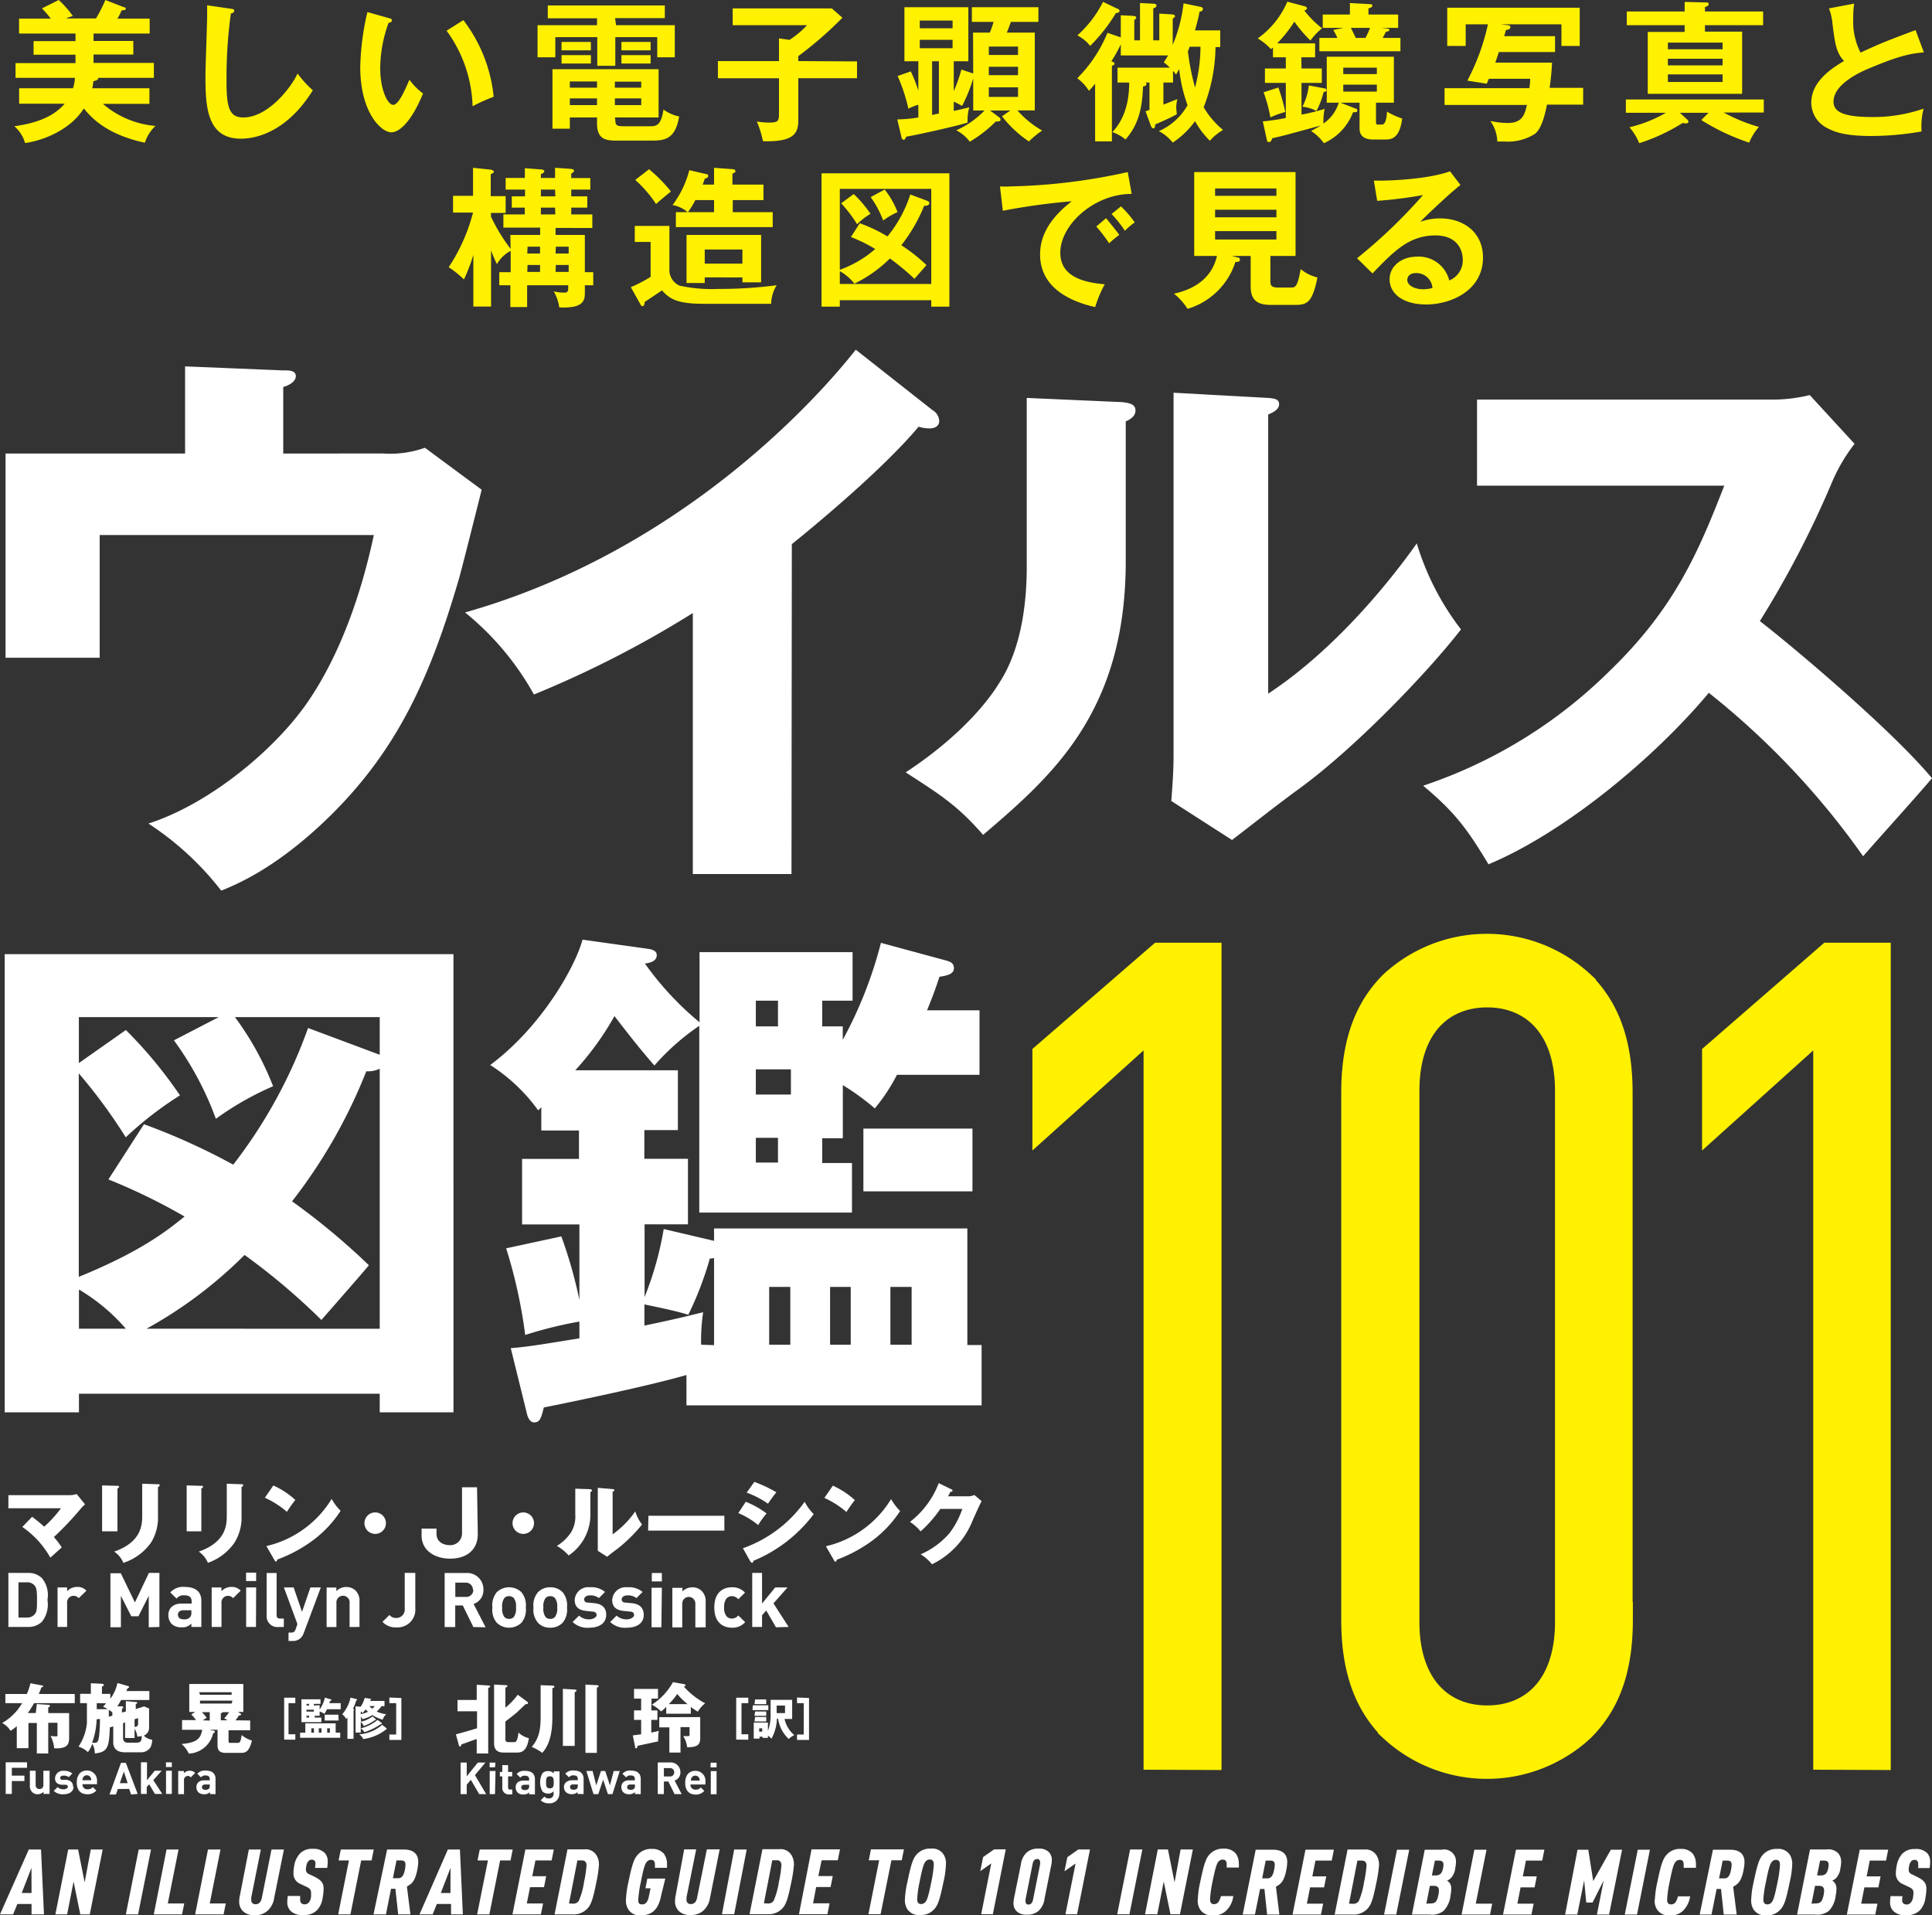 <svg xmlns="http://www.w3.org/2000/svg" viewBox="0 0 230.28 228.27"><rect x="0" y="0" width="230.28" height="228.27" fill="#333333" stroke="none"/><defs><style>.a,.c{fill:#fff100;}.b{fill:#fff;}.c{stroke:#fff100;stroke-miterlimit:3.32;stroke-width:4.25px;}</style></defs><title>title</title><path class="a" d="M170.69,34.34a4.64,4.64,0,0,1-1.08.14c-.88,0-1.87-.4-1.87-1.12,0-.41.32-.81,1-.81a1.92,1.92,0,0,1,2,1.79m2.09-13.92c-2.75,1-7.73,1.16-9.08,1.1l.4,2.42a51.52,51.52,0,0,0,5.46-.69,62,62,0,0,1-7.86,7.53l1.84,1.81c2.54-2.63,4.36-4.53,7.51-4.53,2.64,0,3.25,1.82,3.25,2.87a2.58,2.58,0,0,1-1.61,2.5,3.74,3.74,0,0,0-3.83-2.84c-1.88,0-3.28,1.15-3.28,2.7,0,1.71,1.6,3,4.37,3,2.94,0,6.76-1.66,6.76-5.59,0-3.1-2.43-4.67-5.1-4.67a7.17,7.17,0,0,0-2.36.4c.69-.74,3.68-3.55,4.78-4.38Zm-20.69,8.13h-7.31v-1h7.31Zm-7.31-6.09h7.31v.88h-7.31Zm7.31,3.44h-7.31V25h7.31Zm-.72,4.61h3v-10H142.34v10h2.71c-.8,3.55-4.24,4.29-5.12,4.49a7.81,7.81,0,0,1,1.62,1.81,8.54,8.54,0,0,0,5.7-5.59c.3,0,.54,0,.54-.27s-.18-.24-.29-.27l-.65-.17h2.22v3.66c0,1.75,1,2.17,2.38,2.17h3c1.41,0,2-.4,2.58-3.27a4.85,4.85,0,0,1-2-1c-.38,2.2-.67,2.2-1.14,2.2h-1.6c-.81,0-.87-.34-.87-.75Zm-17-10a70.3,70.3,0,0,1-14.06,1.71,9.78,9.78,0,0,1-1.17,0l.34,2.9a77.65,77.65,0,0,1,8.22-1.13c-2.41,1.85-3.78,3.92-3.78,6.34,0,4.09,3.83,5.66,6.57,6.27a14.12,14.12,0,0,1,1.14-2.72c-3.82-.29-5.3-1.66-5.3-3.77,0-3.29,4-7,8.51-7Zm-1.93,5a13.63,13.63,0,0,1,1.59,2,8.14,8.14,0,0,1,1.17-1,12.85,12.85,0,0,0-1.64-1.91ZM130.67,27a17.64,17.64,0,0,1,1.53,2,13.15,13.15,0,0,1,1.21-1c-.42-.61-1.32-1.66-1.57-2Zm-26.89-3.51a12.46,12.46,0,0,1,1.49,2.79,9.41,9.41,0,0,1,1.71-1,10.37,10.37,0,0,0-1.53-2.69Zm-3.52.74a16.08,16.08,0,0,1,1.9,2.5,7.62,7.62,0,0,1,1.6-1.24,14.35,14.35,0,0,0-2-2.36Zm8.24-1.05a15.21,15.21,0,0,1-2.72,5,18.3,18.3,0,0,0-3.3-1.57l-1.06,1.64a18.9,18.9,0,0,1,2.9,1.43,13.27,13.27,0,0,1-4.22,2.48V22.51H111V33.85H100.1V32.32a5.76,5.76,0,0,1,1.73,1.49,15.63,15.63,0,0,0,4.24-3A28.6,28.6,0,0,1,109,33.24c.22-.27,1.23-1.41,1.43-1.64a19.69,19.69,0,0,0-3-2.37,19,19,0,0,0,2.72-4.7c.35,0,.62-.05.62-.34,0-.11-.11-.2-.24-.25ZM111,35.78v.77h2.16V20.66H97.92V36.55h2.18v-.77ZM75.66,26.93v1.91h1.89V33a17.3,17.3,0,0,1-2.36,1.23l1.12,2c0,.07.16.27.27.27s.25-.12.27-.52c.54-.34,1.79-1.19,2.06-1.37,1,1.19,2.18,1.6,5,1.6h8A4.53,4.53,0,0,1,92.57,34a53.49,53.49,0,0,1-7,.44A18.15,18.15,0,0,1,81,34.05a2.05,2.05,0,0,1-1.21-1.7V26.93Zm.06-5.48a14.53,14.53,0,0,1,2.48,2.87c.49-.46,1.17-1,1.77-1.5a18.28,18.28,0,0,0-2.61-2.65Zm9.39,2.4v1.44H82a11,11,0,0,0,.88-1.44ZM83.75,22A6.61,6.61,0,0,0,84,21.3c.23-.07.41-.14.41-.34s-.14-.19-.25-.21l-2-.47a11.61,11.61,0,0,1-2,4.16,3.74,3.74,0,0,1,1.8.85H80.56v1.78H92.1V25.29H87.34V23.85H91V22h-3.7v-1.3c.29-.14.36-.16.36-.32s-.25-.22-.36-.22L85.11,20v2ZM84,29.74h4.49v1.68H84Zm4.49,3.33v.58h2.23V28H81.83v5.73H84v-.67Zm-22.3-7.51H64.47v-.81h1.69Zm0-2.16H64.47v-.8h1.69Zm-3.31,6h1.49v.82H62.85Zm0,2.18h1.49v.83H62.85Zm3.37-2.18h1.53v.82H66.22Zm0,2.18h1.53v.83H66.22Zm-5.39-1.92a21,21,0,0,1-2.34-3.84v-.44h1.75v-2H58.49V20.77c.21-.1.38-.2.38-.31s-.24-.22-.38-.24L56.38,20v3.34H54v2h2.38a21.43,21.43,0,0,1-2.9,6.51,11.86,11.86,0,0,1,1.82,1.46,20,20,0,0,0,1.12-2.94v6.17h2.11V29.85a17.57,17.57,0,0,0,.7,1.64,4,4,0,0,1,1.64-1.59v2.54H59.51V34h1.32v2.6h2V34h4.9c0,.69,0,.88-.49.88A5.76,5.76,0,0,1,66,34.73a5.18,5.18,0,0,1,.66,1.91c3.05.15,3.05-.94,3.05-1.85V34h1V32.44h-1V28H66.22v-.83H70.6V25.56H68.09v-.81H70V23.4H68.09v-.8h2.27V21.22H68.09v-.53c.15-.09.34-.2.34-.34s-.21-.2-.35-.22L66.16,20v1.21H64.47v-.45c.22-.1.41-.2.41-.35s-.25-.21-.32-.21l-2-.15v1.16H60.27V22.6h2.31v.8H61v1.35h1.55v.81H60v1.57h4.38V28H60.83Z"/><path class="a" d="M228.32,3.59c-3.21,1.2-4.07,1.53-6.56,2.68a8.13,8.13,0,0,1-.87-4c0-.56,0-1,.11-1.84L218,1a6.55,6.55,0,0,1,.41,1.76c.29,2.33.43,3.52,1.39,4.51-2.27,1.31-3.91,2.86-3.91,5a3.4,3.4,0,0,0,1.91,3c.83.44,2.07.94,5.24.94a35.53,35.53,0,0,0,6-.54,8.32,8.32,0,0,1,.24-2.72,18.42,18.42,0,0,1-6.06,1c-3.26,0-4.68-.51-4.68-1.83,0-2.18,3.44-3.64,4.32-4,3.72-1.57,5-1.74,6.45-1.88ZM202.78,14.31A26.15,26.15,0,0,0,208.49,17a6.45,6.45,0,0,1,1.16-1.87,20.75,20.75,0,0,1-4.2-1.72h4.78V11.86H193.79v1.58h4.78a16.25,16.25,0,0,1-4.35,1.73,6.65,6.65,0,0,1,1.16,1.9,22.58,22.58,0,0,0,5.19-2.42,1.4,1.4,0,0,0,.41.06c.14,0,.27-.09.27-.2a.42.42,0,0,0-.2-.31l-.83-.76h3.43Zm2.54-4.54H198.8v-.9h6.52ZM198.8,5.08h6.52v.79H198.8Zm6.52,2.71H198.8V7h6.52Zm-2.1-6.42V.85c.28-.11.44-.17.44-.36s-.14-.2-.41-.2L200.8.23V1.37h-6.9V3h6.9v.81h-4.4v7.37h11.25V3.77h-4.43V3h6.93V1.37ZM178.9,2.9h7.21V5.48h2.18V.92H172.5V5.48h2.2V2.9h2.65a26.44,26.44,0,0,1-2.45,6.71l2.31.37.25-.59h4.92c0,.32,0,.52-.09,1.12H172.18v2H182c-.27,1.12-.52,2.15-2.29,2.15a10.43,10.43,0,0,1-2.07-.24,4.47,4.47,0,0,1,.83,2.45c.27,0,.52,0,.88,0a6,6,0,0,0,3.64-.94c.74-.63,1.14-2.14,1.4-3.46h4.31v-2h-4a29.06,29.06,0,0,0,.29-3h-6.76l.43-1.27h6.69V4.31h-6.06c.13-.47.17-.58.2-.74.2,0,.54-.09.54-.33s-.23-.23-.66-.28ZM150.61,11a17.13,17.13,0,0,1,.81,3,9.6,9.6,0,0,1,1.78-.65,22.15,22.15,0,0,0-.83-2.92ZM163.3,3.32a8.67,8.67,0,0,1-.55,1.2H161.6c-.09-.16-.12-.27-.59-1.2ZM156,10.18a7.33,7.33,0,0,1-.76,2.54,4.43,4.43,0,0,1,1.67.51,9.48,9.48,0,0,0,.85-2.25c.29-.08.34-.09.34-.24s-.12-.18-.21-.2Zm7.11-8.45V1c.2-.06.46-.13.46-.33s-.17-.16-.33-.18L160.9.36V1.73h-3.24V3.32h2.5l-1.25.25a6.22,6.22,0,0,1,.49.95h-2.14V6.11h9.66V4.52h-2.09c0-.09.29-.57.34-.68s.43-.07.43-.25-.14-.18-.32-.2l-.63-.07h2V1.73Zm1,9.19h-4v-.83h4Zm-4-2.86h4v.77h-4Zm-5-1.23h1.64V5.17h-4.52a16.13,16.13,0,0,0,2.05-2.59,15.74,15.74,0,0,0,1.91,2.25,8.39,8.39,0,0,1,1.39-1.46,11.7,11.7,0,0,1-2.11-2.11c.31-.14.31-.2.31-.27s-.09-.2-.23-.23L153.44.2a10.4,10.4,0,0,1-3.53,4.38,6.93,6.93,0,0,1,1.58,1.28,1.73,1.73,0,0,1,.24-.18V6.83h1.53V8.16h-2.49V9.88h2.49v4.18a24.72,24.72,0,0,1-2.74.41l.48,2.2c0,.18.13.27.28.27s.28-.2.37-.47c1.28-.27,2-.48,5.77-1.51-.41.25-.67.39-1.15.65a5.73,5.73,0,0,1,1.53,1.46,6.65,6.65,0,0,0,3.48-3.7c.12,0,.5.07.5-.18s-.11-.2-.32-.29l-1.68-.66h2.27v3.08c0,.94.65,1.31,1.61,1.31h1.47c.76,0,1.7-.16,2-2.5a9.25,9.25,0,0,1-1.82-.83c0,.49-.11,1.55-.59,1.55h-.42c-.21,0-.29,0-.29-.33V12.24h2.13V6.76h-8v5.48h1.43a4.63,4.63,0,0,1-1.82,2.48,6.58,6.58,0,0,1,.14-1.74,25,25,0,0,1-2.76.68V9.88h2.42V8.16h-2.42ZM131.47.22a13.21,13.21,0,0,1-3.06,4,4.62,4.62,0,0,1,1.53,1.25A19.89,19.89,0,0,0,133,1.57c.27-.06.43-.07.43-.27s-.18-.24-.27-.27Zm11.62,5.35a19.38,19.38,0,0,1-.65,4.86,29.15,29.15,0,0,1-.85-4.3c.13-.33.17-.44.21-.56Zm-3.28,2.88a1.87,1.87,0,0,1,.36.45c.22-.39.27-.48.38-.66a18.11,18.11,0,0,0,1,4.3,7.32,7.32,0,0,1-3.42,3.09A5.2,5.2,0,0,1,139.78,17a10.28,10.28,0,0,0,2.66-2.56,10.09,10.09,0,0,0,1.77,2.34,6.09,6.09,0,0,1,1.57-1.29,10,10,0,0,1-2.31-2.71,20.29,20.29,0,0,0,1.41-7.17h.56V3.62h-3c.31-1.17.35-1.26.54-2.23.15,0,.4-.11.4-.31s-.2-.25-.31-.27l-2-.41a18.21,18.21,0,0,1-1.29,4.95V2.23c.24-.18.27-.21.27-.3s-.07-.2-.41-.22l-1.46-.09V4.81h-.72V1c.23-.09.38-.15.38-.33s-.15-.21-.38-.23L135.88.36V4.81h-.68V2.36c.07,0,.23-.13.23-.27s-.18-.18-.41-.2l-1.43-.07V4.45L132,3.91a16.41,16.41,0,0,1-3.6,5.42,5.14,5.14,0,0,1,1.39,1.5c.19-.2.34-.36.74-.85v6.87h2v-9c.22-.09.31-.13.31-.27s-.13-.18-.38-.27a18.88,18.88,0,0,0,1.13-2V6.61h5.63a7.25,7.25,0,0,1-.51.82,4.76,4.76,0,0,1,.72.63H133.2V9.84h1.39c0,3.48-1.26,5.08-2,5.91a4.81,4.81,0,0,1,1.56.88c1.64-1.85,2-3.94,2.09-6.32.14,0,.41-.11.41-.29s-.09-.14-.14-.18h.5V13.1l-.47.16.63,1.72c.06.14.15.32.29.32s.24-.09.22-.47c.14-.05,1.71-.72,2.58-1.21,0-.21-.06-.54-.06-.81a3.73,3.73,0,0,1,.14-1l-1.67.66V9.84h1.15Zm-30.18-6h3.91v.92h-3.91Zm1.47,11.25V7.3h.81v6.23Zm2.44-7.95h-3.91v-1h3.91Zm7.8,5.8h-3.48V10.41h3.48Zm-3.48-6h3.48v1h-3.48Zm3.48,3.41h-3.48v-1h3.48ZM116,8.76l-1.41-.47a18.53,18.53,0,0,1-.91,2.58V7.3h1.74V.86h-7.62V7.3h1.66v3.51a16.46,16.46,0,0,0-.9-2.3l-1.57.55a20.09,20.09,0,0,1,1.28,3.9,5.2,5.2,0,0,1,1.19-.47V14a15.51,15.51,0,0,1-2.51.23l.49,2.09c0,.16.14.34.27.34s.22-.14.31-.37c.86-.13,5.94-1.23,7.31-1.68a6.08,6.08,0,0,1,.2-1.82c-.54.14-1,.25-1.85.43V12.11c.16.07.68.34,1,.51A18.82,18.82,0,0,0,116,9.35v3.82h1.35a10.7,10.7,0,0,1-3.37,2.36,4.67,4.67,0,0,1,1.61,1.36,15.23,15.23,0,0,0,3.11-2.42.74.74,0,0,0,.26,0c.18,0,.3-.06.3-.2a.4.4,0,0,0-.14-.27L118,13.17h2.43l-1,.69a13.6,13.6,0,0,0,3.21,3,10.84,10.84,0,0,1,1.58-1.3,11.47,11.47,0,0,1-2.95-2.4h2.07V3.89H120c.13-.3.24-.57.49-1.28h3.28V.86h-7.93V2.61h2.59a12.88,12.88,0,0,1-.45,1.28h-2ZM95.15,7.28V6.69a44.18,44.18,0,0,0,5.26-4.58L99.14,1H87.33V3H96.2a11.43,11.43,0,0,1-2.09,1.75l-1.26-.17V7.28H85.57V9.33h7.28v4c0,1.1,0,1.28-1.28,1.28a9.62,9.62,0,0,1-1.36-.13,12.26,12.26,0,0,1,.73,2.35c3.76.12,4.21-1,4.21-2.51v-5h7v-2ZM74.07,6h3.48V5H74.07ZM66.93,6h3.5V5h-3.5Zm7.14,1.57h3.48v-1H74.07Zm-7.14,0h3.5v-1h-3.5Zm6.38-5.41h5.93V.65H65.29V2.18h5.87V3H64.07V6.83h2.12V4.43h5V7.84h2.15V4.43h5v2.4h2.09V3h-7ZM71.16,12.53H67.92v-.8h3.24Zm2.13-.8h3.14v.8H73.29Zm0-2h3.14v.72H73.29Zm-2.13.72H67.92V9.71h3.24ZM73.29,14H78.5V8.25H65.85v7.09h2.07V14h3.24v.71c0,2.05,1.23,2.05,2.55,2.05h3.94c1.54,0,2.85-.14,3.3-2.88a4.64,4.64,0,0,1-1.87-.83c-.29,2-.91,2-1.66,2h-3c-.84,0-1.08-.05-1.08-.77ZM53.23,3.66a16,16,0,0,1,3.1,9,21.57,21.57,0,0,1,2.51-1.12A17.86,17.86,0,0,0,55.23,2.4ZM43.79,1.44A31.26,31.26,0,0,0,42.94,8c0,5.43,2.51,7.77,3.7,7.77,1,0,2.45-1.35,3.78-4.63A7.36,7.36,0,0,1,48.8,9.5c-.43,1-1.26,3-1.93,3s-1.55-1.82-1.55-4.36a16,16,0,0,1,1-5.43c.12,0,.38-.05.38-.27s-.1-.2-.38-.29ZM24.69.63c0,.36,0,.49,0,1.23,0,1-.2,6-.2,7.17,0,3.6.13,7.5,4.22,7.5,2.13,0,5.64-1.05,8.58-5.77a12.17,12.17,0,0,1-1.82-2C34.76,10.33,32,14,29,14c-1.68,0-2-1.21-2-4.31a55.64,55.64,0,0,1,.52-8.09c.15,0,.4-.13.4-.31s-.13-.22-.42-.25ZM11,10.52a8.13,8.13,0,0,0,.13-.84c.27-.06.57-.13.59-.4h6.62V7.5H11.15v-1h4.74V4.88H11.15V4h6.69V2.22H14a8.38,8.38,0,0,0,.5-1c.24,0,.49,0,.49-.18S14.9.9,14.74.85L12.56,0a16.87,16.87,0,0,1-1.12,2.2H7.85a6.93,6.93,0,0,1,.83-.29A11.7,11.7,0,0,0,7,0L5,1A11.69,11.69,0,0,1,6.05,2.22H2.27V4H9v.9H4V6.52H9v1H1.85V9.28H8.93a4.67,4.67,0,0,1-.23,1.24H2.28v1.84H7.71c-1.37,1.59-3.44,2.33-6,2.69a4.18,4.18,0,0,1,1.28,2c2.55-.36,5.59-1.82,7-4.13.73.9,2.52,3.08,7.28,4.09a4.66,4.66,0,0,1,1.26-2,11,11,0,0,1-6.26-2.63h5.54V10.52Z"/><path class="b" d="M115.91,134.52h-13V142h13ZM83.57,160.28a22.57,22.57,0,0,1,.24-3.87c-1.29.3-2.58.67-7,1.59v-2.52c1.54.31,3.88.8,5.23,1.23A39.77,39.77,0,0,0,84.61,150a1.27,1.27,0,0,0,.5-.06v10.39Zm22.56-6.89h2.53v6.89h-2.53Zm-14.45,0H94.2v6.89H91.68Zm7.26,0h2.46v6.89H98.94Zm-6.21-14.82H90.09v-2.95h2.64Zm-2.64-19.3h2.64v3.07H90.09Zm4.18,11.19H90.09v-3h4.18ZM105,112.38a49.83,49.83,0,0,1-4.55,11.56v-1.6H98v-3.07h3.62v-5.78H83.38v8.36a36.61,36.61,0,0,1-6.51-7c.37-.06,1.41-.18,1.41-1,0-.56-.62-.68-.92-.74L69.43,112c-.8,3.07-4.8,10.33-11,14.94a20.85,20.85,0,0,1,5.72,5.41l.37-.37v2.77h4.49v3.38H62.23v7.81h6.83v9a55.26,55.26,0,0,0-2.15-7.57l-6.58,1.42a59.71,59.71,0,0,1,2.27,10.33,48.82,48.82,0,0,1,6.46-1.6v2c-3.81.61-6,1-8.18,1.17l1.91,7.75c.06.3.3,1.1.86,1.1.73,0,.86-.55,1.17-1.78,5-1,13-2.71,17-3.87v3.62H117v-7.19H115.3v-13.9H85.11v1.48l-6-1.41a39.11,39.11,0,0,1-2.28,8.11v-8.67H82v-7.81H76.8V134.7h4v-7.13H68.57a34.62,34.62,0,0,0,4.67-6.46C75,123.39,76.25,125,78,127a27.61,27.61,0,0,1,5.35-4.73v22.26h18.2v-5.91H98v-2.95h2.46v-6.33a29.51,29.51,0,0,1,3.81,2.77,21.48,21.48,0,0,0,2.64-4h9.84v-7.69H110.5c.92-2.27,1.17-3.07,1.48-4,1-.13,1.72-.37,1.72-1s-.37-.8-1.17-1ZM9.41,153.7A22.68,22.68,0,0,1,15,158.37H9.41Zm8.06,4.67a51.92,51.92,0,0,0,11.68-8.79,78.47,78.47,0,0,1,9.16,7.75c.8-.92,4.8-5.47,5.66-6.52a81,81,0,0,0-9.16-7.62,62.67,62.67,0,0,0,8.85-15.5,3.25,3.25,0,0,0,1.6-.31v31Zm19.25-35.84a58.87,58.87,0,0,1-8.92,16.29A77.32,77.32,0,0,0,17.16,134l-4.24,6.58A70.87,70.87,0,0,1,22,145c-1.85,1.48-4.92,4.06-12.61,7.19V127.94a63.18,63.18,0,0,1,5.6,7.62,42,42,0,0,1,6.46-5A52.19,52.19,0,0,0,15,122.77l-5.6,3.94v-5.48H26.08L20.73,124a37.74,37.74,0,0,1,5,9.35,36.14,36.14,0,0,1,6.82-3.88A35.29,35.29,0,0,0,28,121.23H45.26v4.49Zm8.54,43.59v2.22h8.79V113.73H.56v54.61H9.41v-2.22Z"/><path class="b" d="M205.52,57.89c-3.07,7.86-5.88,14.57-13.67,22.09a57.45,57.45,0,0,1-22.22,13.67c3.76,3.15,5.19,5.06,7.79,9.37,9-3.76,19.69-12.58,26.26-20.44a93.65,93.65,0,0,1,18.39,19.48c2.26-2.6,6-6.7,8.21-9.3-5.13-6.15-17.64-16.54-20.52-18.73a117.7,117.7,0,0,0,8.69-16.76,20.51,20.51,0,0,1,2.6-4.37l-5.34-5.81a18.85,18.85,0,0,1-4.72.54H176.05V57.89ZM139.88,46.81V90c0,1.91-.13,3.62-.27,5.47l7.24,4.65c2.67-2.05,5.34-4.17,8.07-6.16,6.64-4.85,15.25-13.81,19.22-18.94a31.79,31.79,0,0,1-5.27-10.25c-2.66,3.76-9.3,12.37-17.71,17.91V49.41c.62-.27,1.3-.61,1.3-1.23s-.55-.68-1.3-.75Zm-17.5.62v20.1c0,8.75-2.53,12.72-3.36,14-1.09,1.78-4.3,6.08-11.07,10.53,4.24,2.73,6.22,4,9.23,7.45,8.2-7,17-14.63,17-32.61V50.23c.27-.14,1.16-.48,1.16-1.3s-.82-.89-1.57-1Zm-28,17.43c.41-.34,10.26-8.2,15.11-14a4.38,4.38,0,0,0,1.37.2c.55,0,1.09-.27,1.09-.89a1.6,1.6,0,0,0-.82-1.3L102,41.68C97.83,47,81.49,65.62,55.43,73a33.41,33.41,0,0,1,8.21,9.78,124.38,124.38,0,0,0,18.94-9.71v31.11H94.34ZM33.76,54.06V46.13c.48-.14,1.5-.55,1.5-1.3s-1-.68-1.5-.68l-11.7-.48V54.06H.66V78.4H11.88V63.77H44.56C42.37,74,39,80.46,36.29,84.22c-4,5.53-11.56,11.69-18.6,13.94a35.5,35.5,0,0,1,8.68,8c1.64-.68,6.16-2.46,12.17-8.13,8.76-8.28,12.72-17.23,16.21-29.2.41-1.5,2.26-8.82,2.66-10.46l-6.76-5a12.39,12.39,0,0,1-5.06.68Z"/><path class="b" d="M85.41,210.1H84.7v.56h.71Zm0,1h-.69v2.76h.69Zm-2,1.13H82.35a.89.89,0,0,1,.06-.3.52.52,0,0,1,.93,0,.89.89,0,0,1,.06.3m.68.47v-.31a1.19,1.19,0,0,0-1.21-1.32c-.71,0-1.2.51-1.2,1.41,0,1.12.63,1.42,1.28,1.42a1.32,1.32,0,0,0,1-.44l-.42-.41a.74.74,0,0,1-.63.26.57.57,0,0,1-.6-.61Zm-3.72-1.45a.48.48,0,0,1-.53.49h-.7v-1h.7a.49.49,0,0,1,.53.5m.89,2.61-.84-1.62a1,1,0,0,0,.69-1,1.15,1.15,0,0,0-1.23-1.16H78.4v3.77h.73v-1.5h.53l.74,1.5Zm-5.57-1a.43.43,0,0,1-.1.35.56.56,0,0,1-.43.13c-.27,0-.4-.13-.4-.32s.14-.31.39-.31h.54Zm.69,1v-1.81c0-.65-.4-1-1.18-1a1.17,1.17,0,0,0-1,.38l.44.43a.6.6,0,0,1,.53-.23c.37,0,.51.14.51.44v.14H75c-.64,0-.94.36-.94.8a.85.85,0,0,0,.23.62.94.94,0,0,0,.7.24.86.86,0,0,0,.68-.26v.23Zm-2.5-2.76h-.72l-.45,1.71-.56-1.71h-.51l-.56,1.71-.44-1.71h-.74l.85,2.76h.57l.58-1.73.57,1.73H73Zm-5,1.75a.47.47,0,0,1-.1.35.58.58,0,0,1-.44.13c-.27,0-.39-.13-.39-.32s.13-.31.38-.31h.55Zm.69,1v-1.81c0-.65-.41-1-1.18-1a1.19,1.19,0,0,0-1,.38l.44.43a.62.62,0,0,1,.53-.23c.37,0,.52.14.52.44v.14h-.65c-.64,0-1,.36-1,.8a.9.9,0,0,0,.23.62,1,1,0,0,0,.71.24.84.84,0,0,0,.67-.26v.23ZM66,212.44c0,.36,0,.72-.46.72s-.45-.36-.45-.72,0-.72.45-.72.46.35.46.72m.69,1.35v-2.66H66v.26a.83.83,0,0,0-.68-.29.91.91,0,0,0-.66.25,2.26,2.26,0,0,0,0,2.18.91.91,0,0,0,.66.25.82.82,0,0,0,.66-.28v.28a.53.53,0,0,1-.56.58.7.7,0,0,1-.54-.22l-.43.44a1.32,1.32,0,0,0,1,.36,1.13,1.13,0,0,0,1.22-1.15m-3.6-.91a.47.47,0,0,1-.1.35.59.59,0,0,1-.44.13c-.27,0-.4-.13-.4-.32s.14-.31.39-.31h.55Zm.69,1v-1.81c0-.65-.41-1-1.18-1a1.19,1.19,0,0,0-1,.38l.44.43a.62.62,0,0,1,.53-.23c.37,0,.52.14.52.44v.14H62.4c-.64,0-.94.36-.94.8a.9.9,0,0,0,.23.62.94.94,0,0,0,.7.24.85.85,0,0,0,.68-.26v.23Zm-2.7,0v-.58H60.8c-.17,0-.24-.09-.24-.25v-1.32h.49v-.53h-.49v-.81h-.69v.81h-.29v.53h.29v1.36a.75.75,0,0,0,.8.79Zm-2-3.79h-.7v.56H59Zm0,1h-.69v2.76H59Zm-1.11,2.76-1.34-2.27,1.25-1.5h-.9l-1.33,1.64v-1.64h-.73v3.77h.73v-1.13l.49-.58,1,1.71Zm-32.95-1a.43.43,0,0,1-.1.35.56.56,0,0,1-.43.13c-.27,0-.4-.13-.4-.32s.14-.31.39-.31H25Zm.69,1v-1.81c0-.65-.4-1-1.17-1a1.18,1.18,0,0,0-1,.38l.44.43a.6.6,0,0,1,.53-.23c.36,0,.51.14.51.44v.14h-.65c-.64,0-.94.36-.94.8a.94.94,0,0,0,.22.62,1,1,0,0,0,.71.24.86.86,0,0,0,.68-.26v.23Zm-2.43-2.53a.83.83,0,0,0-.65-.26.91.91,0,0,0-.69.3v-.27h-.68v2.76h.69v-1.66a.46.46,0,0,1,.45-.51.43.43,0,0,1,.36.17Zm-2.78-1.26h-.7v.56h.7Zm0,1h-.69v2.76h.69Zm-1.14,2.76-1.07-1.64,1-1.12h-.83l-.92,1.13v-2.14H16.8v3.77h.69v-.82l.29-.33.68,1.15Zm-4.12-1.28h-.94l.48-1.38Zm1.19,1.28L15,210.12h-.58l-1.37,3.77h.77l.23-.66H15.4l.22.66Zm-5.51-1.63H9.83a.7.7,0,0,1,.06-.3.5.5,0,0,1,.46-.29.49.49,0,0,1,.46.29.7.7,0,0,1,.07.3m.68.47v-.31a1.19,1.19,0,0,0-1.21-1.32c-.71,0-1.2.51-1.2,1.41,0,1.12.63,1.42,1.28,1.42a1.33,1.33,0,0,0,1.05-.44l-.42-.41a.76.76,0,0,1-.63.26.56.56,0,0,1-.6-.61Zm-2.85.3c0-.47-.28-.76-.82-.82l-.44,0c-.24,0-.28-.14-.28-.24s.11-.26.39-.26a1,1,0,0,1,.64.18l.42-.43a1.44,1.44,0,0,0-1-.32.94.94,0,0,0-1.06.88c0,.51.3.73.8.78l.44,0c.21,0,.29.11.29.25s-.25.29-.49.29a1,1,0,0,1-.74-.26l-.45.45a1.5,1.5,0,0,0,1.18.4c.65,0,1.17-.3,1.17-.9m-2.85.86v-2.76H5.17v1.67a.45.45,0,0,1-.46.51.45.45,0,0,1-.46-.51v-1.67H3.56v1.77a1,1,0,0,0,.28.78.9.9,0,0,0,.66.25,1,1,0,0,0,.69-.29v.25Zm-2.69-3.11v-.66H.68v3.77h.73v-1.53h1.5v-.65H1.41v-.93Z"/><path class="b" d="M95,202.33V203h.8v3.74H95v.65h1.43v-5Zm-5.31,1.5h1.89v-.57H89.73Zm.24-.71h1.4v-.56H90Zm0,1.39h1.4V204H90Zm3.64-.32h-1v-.9h1Zm-3.64,1h1.4v-.54H90Zm.92,1.21h-.36V206h.36Zm1-2.17a5.42,5.42,0,0,1-.32,2.09v-1H89.84v1.91h.69V207h.36v.14h.64v-.26a2.09,2.09,0,0,1,.42.36,5.15,5.15,0,0,0,.65-2.39h.14A4.21,4.21,0,0,0,94,207.27a3.2,3.2,0,0,1,.67-.46,3.54,3.54,0,0,1-1.16-1.92h.91v-2.28H91.85Zm-2.66,3.13v-.65h-.81V203h.81v-.65H87.75v5Zm-9.47-4.24a8.94,8.94,0,0,0,1-1.21,9.41,9.41,0,0,0,1.23,1.21Zm.49-2.62a7.48,7.48,0,0,1-2.52,2.69,4.16,4.16,0,0,1,1.1.8,3.63,3.63,0,0,0,.62-.55v.82h2.93v-.81a6.91,6.91,0,0,0,.84.57,3.48,3.48,0,0,1,.87-1,9.17,9.17,0,0,1-2.55-2c.14,0,.21-.06.21-.15s-.11-.12-.21-.14Zm.9,5.36h1.08v.77c0,.28,0,.3-.24.3l-.52,0a3,3,0,0,1,.47,1.33c1.24,0,1.56-.31,1.56-1.08v-2.51H78.58v1.22h1.2v3h1.33Zm-3.45-3.4h.77v-1.15H75.57v1.15h.85v1.4h-.85V205h.85v1.73c-.27,0-.7.1-1,.11l.28,1.36c0,.08,0,.19.12.19s.16-.17.16-.3l2.46-.53a10.66,10.66,0,0,1,.08-1.26c-.23.07-.29.08-.89.21V205h.73v-1.13h-.73Zm-7.88-1.67v8.14h1.36v-7.79c.08,0,.21-.06.21-.16s-.13-.12-.21-.12Zm-2.69.51v6.8H68.5v-6.4c.12-.07.22-.1.22-.2s-.13-.11-.22-.12Zm-2.65-.44v3.36c0,1.48,0,2.75-1.06,4a5.25,5.25,0,0,1,1.25.71c1.19-1.3,1.21-3.34,1.21-4.54v-3.17c.15-.05.24-.07.24-.17s-.1-.13-.24-.14ZM61.71,202a8.21,8.21,0,0,1-1.47,1.54v-2.38c.18-.08.24-.12.24-.19s0-.1-.17-.11l-1.42-.07v7c0,.94.61,1.1,1.15,1.1h1.6c.62,0,1.17-.24,1.4-1.71a2.73,2.73,0,0,1-1.25-.68,2.68,2.68,0,0,1-.2.94c-.09.2-.19.21-.41.21h-.5c-.22,0-.44,0-.44-.35v-2.11c.47-.36.95-.73,1.41-1.12l1-.95.15,0a.11.11,0,0,0,.12-.12l0-.11Zm-7,6.08.11.11c.1,0,.15-.18.18-.27.26-.09,1.53-.55,1.82-.64V209h1.37v-7.81c.18-.06.25-.14.25-.18s-.08-.11-.15-.11l-1.47-.09v1.81H54.53v1.35h2.33V206c-1.27.38-1.41.42-2.52.72Zm-8.3-5.75V203h.81v3.74h-.81v.65h1.43v-5Zm-.86,3.26a4.67,4.67,0,0,1-2.75,1.13,1.19,1.19,0,0,1,.49.56A5.48,5.48,0,0,0,46,206.15H46l.08-.07,0-.08Zm-3.47-1.92c.1-.21.27-.61.39-1l.13-.08-.1-.07-.72-.18a4.49,4.49,0,0,1-1,2,1.22,1.22,0,0,1,.47.55,1.36,1.36,0,0,0,.16-.17v2.54h.73v-3.39l.1-.07-.11-.09ZM43,204a.9.9,0,0,1,.22.19,4.12,4.12,0,0,0,.35-.43l.29.27a2.84,2.84,0,0,1-.86.28Zm1.68-.65a3.06,3.06,0,0,1-.3.31,2.61,2.61,0,0,1-.37-.31ZM43,204.58a1.91,1.91,0,0,1,.18.32,3.39,3.39,0,0,0,1.2-.48,4.74,4.74,0,0,0,1.23.55,1.54,1.54,0,0,1,.43-.65,3.56,3.56,0,0,1-1.14-.32,4.12,4.12,0,0,0,.58-.64h.35v-.62H44.14l0-.12.13-.07-.1-.07-.71-.1a2.86,2.86,0,0,1-.48,1.05l-.6-.05v3.13H43V206a1.51,1.51,0,0,1,.43.46,7.29,7.29,0,0,0,1.93-.94h.08l.07-.06,0-.09L45,205a4.84,4.84,0,0,1-2,1v-.76a1.26,1.26,0,0,1,.35.49,4.9,4.9,0,0,0,1.3-.68h.07l.07-.07,0-.07-.39-.33a3.39,3.39,0,0,1-1.36.63Zm-2.67-.2H38.7v.69h1.66ZM37.11,206h.31v.52h-.31ZM39,206h.32v.52H39Zm-1,0h.32v.52h-.32Zm-2.23.52v.61h4.78v-.61h-.54v-1.11H36.39v1.11Zm1.07-1.8h-.31v-.21h.31Zm-.31-1.63h.31v.19h-.31Zm.88.92h-.88v-.23h.88Zm0-.73v-.19h.79v-.55H35.93v2.73H38.3v-.55h-.79v-.21h.59V204a1.73,1.73,0,0,1,.56.28,3.92,3.92,0,0,0,.31-.55h1.64V203H39.25a2.87,2.87,0,0,0,.1-.27l.2-.1-.06-.06-.76-.23a4.13,4.13,0,0,1-.63,1.42v-.51Zm-2.21,4.08v-.65h-.81V203h.81v-.65H33.87v5Zm-11.46-5.66h3.87V202H23.84Zm.42,3.35.48-.3a4.84,4.84,0,0,0-.58-.67h.94v1Zm2.16,0v-.82c.17-.08.18-.1.2-.15h.79a5.06,5.06,0,0,1-.59.73,2,2,0,0,1,.39.24Zm1.29-2H23.84v-.35h3.87Zm.45,2a3.63,3.63,0,0,0,.41-.58l.16,0,.13-.11-.08-.11-.33-.2H29v-3.33H22.56v3.33h.73l-.49.29a8.56,8.56,0,0,1,.57.68H21.7v1.16h2.4c-.18,1-.57,1.53-2.45,1.69a3.78,3.78,0,0,1,.86,1.15,3.14,3.14,0,0,0,2.9-2.44c.07,0,.2-.06.2-.16s-.09-.12-.15-.13l-.47-.11h.94V208c0,.68.28.93,1,.93H28.7c.53,0,1-.09,1.33-1.47a3.29,3.29,0,0,1-1.23-.66c-.12.85-.19.94-.55.94h-.77c-.24,0-.24-.07-.24-.28v-1.23h2.58v-1.16Zm-11.6-.26v.63c0,.12,0,.4-.42.41v-.91Zm-1.55.49v1.88h1.13v-1.1a2.36,2.36,0,0,1,.33.93,1.93,1.93,0,0,0,.52-.08c0,.53-.07.8-.6.8H15.2a.49.49,0,0,1-.53-.5V205.4Zm-3-.4a15.43,15.43,0,0,1-.09,1.92c-.07.69-.19.92-.46.92a1.77,1.77,0,0,1-.38,0,9,9,0,0,0,.54-2.79Zm.74-1.86a4.12,4.12,0,0,1-.37.4,3.75,3.75,0,0,1,.55.3h-1.3V203Zm.32,1.6c0-.27,0-.54,0-.82a4.18,4.18,0,0,1,.42.3v.4Zm1.57-.5v-.45c.1-.06.16-.1.16-.16s-.05-.12-.16-.13l-.56,0c.24-.35.4-.65.46-.75h3.36v-1.07H15.06a2.24,2.24,0,0,0,.12-.3c.13-.06.2-.09.2-.17a.14.14,0,0,0-.13-.13L14,200.6a4.89,4.89,0,0,1-.85,1.88v-.58h-1V201c.15,0,.23-.1.23-.17s-.15-.14-.23-.14l-1.32-.06v1.26H9.55V203h.81c0,1.49,0,1.88,0,2.38a6.08,6.08,0,0,1-1,2.8,3.07,3.07,0,0,1,1.12.66,3.85,3.85,0,0,0,.53-1A2.52,2.52,0,0,1,11.3,209c1.55-.17,1.7-.72,1.79-3.1l.41-.13v1.94c0,.26.06,1.15,1.39,1.15h1.94a1.29,1.29,0,0,0,1.12-.62,2.18,2.18,0,0,0,.19-.88,1.66,1.66,0,0,1-1-.49,1,1,0,0,0,.63-1v-2.23l-.59-.25-1,.32v-.58l.19-.14c0-.05,0-.11-.19-.12L15,202.76V204Zm-10.28.06H3.32A14.13,14.13,0,0,0,4.06,203H8.91v-1.09H4.62c.18-.4.24-.58.29-.72s.25-.11.25-.19-.09-.09-.22-.12l-1.31-.25a7.42,7.42,0,0,1-.43,1.28H.64V203h2a6.52,6.52,0,0,1-2.38,2.37,2.68,2.68,0,0,1,1,.93,6,6,0,0,0,.74-.55v2.62H3.39v-3h1V209H5.75v-3.66h1.1v1.39c0,.2,0,.23-.13.23s-.52,0-.7-.07a4.07,4.07,0,0,1,.44,1.49c1.71.09,1.78-.6,1.78-1.33v-2.86H5.75v-.66c.1-.06.2-.1.2-.21s-.13-.12-.33-.13l-1.23-.08Z"/><path class="b" d="M94,193.92l-1.81-2.81,1.68-1.9H92.4l-1.57,1.92v-3.65H89.66v6.44h1.17v-1.4l.5-.56,1.16,2Zm-5.2-.59-.8-.78a1,1,0,0,1-.76.37.82.82,0,0,1-.67-.31,1.64,1.64,0,0,1-.26-1.05,1.61,1.61,0,0,1,.26-1,.82.82,0,0,1,.67-.31,1,1,0,0,1,.76.37l.8-.79a2,2,0,0,0-1.56-.64c-.94,0-2.1.5-2.1,2.41s1.16,2.41,2.1,2.41a2,2,0,0,0,1.56-.64m-4.69.59v-3a1.74,1.74,0,0,0-.48-1.34,1.53,1.53,0,0,0-1.11-.42,1.64,1.64,0,0,0-1.18.49v-.43H80.14v4.71h1.18v-2.85a.78.78,0,1,1,1.56,0v2.85Zm-5.22-6.47h-1.2v1h1.2Zm0,1.76H77.66v4.71h1.17Zm-2.16,3.23c0-.8-.47-1.3-1.4-1.39l-.74-.07c-.42,0-.49-.23-.49-.41s.2-.45.67-.45a1.59,1.59,0,0,1,1.09.32l.73-.73a2.5,2.5,0,0,0-1.8-.56,1.62,1.62,0,0,0-1.82,1.51c0,.86.52,1.23,1.38,1.31l.74.08c.37,0,.49.2.49.43s-.42.49-.83.49a1.71,1.71,0,0,1-1.26-.44l-.76.76a2.53,2.53,0,0,0,2,.68c1.11,0,2-.49,2-1.53m-4.47,0c0-.8-.47-1.3-1.4-1.39l-.75-.07c-.41,0-.48-.23-.48-.41s.2-.45.67-.45a1.61,1.61,0,0,1,1.09.32l.72-.73a2.47,2.47,0,0,0-1.8-.56,1.61,1.61,0,0,0-1.81,1.51c0,.86.52,1.23,1.37,1.31l.74.08c.37,0,.5.2.5.43s-.43.49-.83.49a1.71,1.71,0,0,1-1.26-.44l-.77.76a2.56,2.56,0,0,0,2,.68c1.11,0,2-.49,2-1.53m-5.84-.88a1.6,1.6,0,0,1-.28,1.15.75.75,0,0,1-.55.21.75.75,0,0,1-.54-.21,1.65,1.65,0,0,1-.27-1.15,1.6,1.6,0,0,1,.27-1.14.75.75,0,0,1,.54-.21.75.75,0,0,1,.55.21,1.56,1.56,0,0,1,.28,1.14m1.17,0a2.42,2.42,0,0,0-.53-1.83,2,2,0,0,0-1.47-.58,2,2,0,0,0-1.45.58,2.38,2.38,0,0,0-.54,1.83,2.36,2.36,0,0,0,.54,1.83,1.92,1.92,0,0,0,1.45.58,2,2,0,0,0,1.47-.58,2.4,2.4,0,0,0,.53-1.83m-6.08,0a1.65,1.65,0,0,1-.27,1.15.78.78,0,0,1-.55.21.76.76,0,0,1-.55-.21,1.65,1.65,0,0,1-.27-1.15,1.6,1.6,0,0,1,.27-1.14.76.76,0,0,1,.55-.21.78.78,0,0,1,.55.21,1.6,1.6,0,0,1,.27,1.14m1.17,0a2.42,2.42,0,0,0-.53-1.83,2.13,2.13,0,0,0-2.92,0,2.42,2.42,0,0,0-.53,1.83,2.4,2.4,0,0,0,.53,1.83,2.13,2.13,0,0,0,2.92,0,2.4,2.4,0,0,0,.53-1.83m-6.25-2.11a.84.84,0,0,1-.91.85H54.27v-1.7h1.19a.84.84,0,0,1,.91.85m1.51,4.47-1.43-2.78a1.72,1.72,0,0,0,1.17-1.69,1.94,1.94,0,0,0-2.08-2H53v6.44h1.26v-2.57h.9l1.26,2.57ZM49.5,191.8v-4.32H48.24v4.27a1,1,0,0,1-1,1.1,1,1,0,0,1-.82-.36l-.83.82a2.08,2.08,0,0,0,1.65.66,2.12,2.12,0,0,0,2.27-2.17m-6.66,2.12v-3a1.74,1.74,0,0,0-.47-1.34,1.57,1.57,0,0,0-1.12-.42,1.62,1.62,0,0,0-1.17.49v-.43H38.93v4.71H40.1v-2.85a.79.79,0,1,1,1.57,0v2.85Zm-4.61-4.71H37l-1,2.91-1-2.91H33.84l1.61,4.37-.2.58c-.12.35-.25.43-.59.43h-.27v1h.46a1.32,1.32,0,0,0,1-.36,1.57,1.57,0,0,0,.36-.6Zm-4.41,4.71v-1h-.45c-.3,0-.41-.15-.41-.43v-5H31.78v5.09a1.28,1.28,0,0,0,1.37,1.35Zm-3.3-6.47h-1.2v1h1.2Zm0,1.76H29.34v4.71h1.17Zm-1.84.39a1.41,1.41,0,0,0-1.11-.45,1.61,1.61,0,0,0-1.19.51v-.45H25.23v4.71H26.4v-2.84a.78.78,0,0,1,.76-.87.78.78,0,0,1,.62.28Zm-5.88,2.58a.77.77,0,0,1-.18.6.91.91,0,0,1-.74.23c-.46,0-.68-.22-.68-.55s.24-.53.66-.53h.94ZM24,193.92v-3.1c0-1.11-.69-1.67-2-1.67a2,2,0,0,0-1.7.66l.75.73a1,1,0,0,1,.91-.39c.62,0,.88.22.88.74v.24H21.67c-1.09,0-1.6.61-1.6,1.36a1.51,1.51,0,0,0,.38,1.06,1.61,1.61,0,0,0,1.21.41,1.4,1.4,0,0,0,1.15-.45v.41Zm-5,0v-6.44H17.75L16.08,191l-1.68-3.48H13.16v6.44h1.25v-3.75l1.24,2.44h.85l1.23-2.44v3.75ZM10.3,189.6a1.4,1.4,0,0,0-1.11-.45,1.61,1.61,0,0,0-1.19.51v-.45H6.86v4.71H8v-2.84a.78.78,0,0,1,.76-.87.78.78,0,0,1,.62.28Zm-5.89,1.07c0,1,0,1.44-.27,1.73a1.14,1.14,0,0,1-.94.4h-1v-4.2h1a1.14,1.14,0,0,1,.94.4c.23.29.27.7.27,1.67m1.25,0A3.2,3.2,0,0,0,5,188.1a2.32,2.32,0,0,0-1.7-.62H1v6.44H3.31A2.32,2.32,0,0,0,5,193.3a3.33,3.33,0,0,0,.65-2.63"/><path class="b" d="M113,178.35c.08-.13.11-.21.28-.54.1,0,.25,0,.25-.14s-.1-.14-.14-.16l-1.5-.73a10.62,10.62,0,0,1-3.43,4.62,5.42,5.42,0,0,1,1.27,1.13,14.62,14.62,0,0,0,2.35-2.68h2.62a10,10,0,0,1-1.56,2.93,9.56,9.56,0,0,1-3.4,2.48,5.48,5.48,0,0,1,1.35,1.19,9.84,9.84,0,0,0,4.85-5.24c.24-.53.88-2,1.07-2.28l-.87-.74a1.81,1.81,0,0,1-.74.16ZM99.42,186c.06.11.1.14.17.14s.14-.11.14-.23a17.29,17.29,0,0,0,4.31-2.33,13.85,13.85,0,0,0,3.25-3.48,6.72,6.72,0,0,1-1.08-1.42,12.35,12.35,0,0,1-7.77,5.62Zm-1.16-7.46a10.78,10.78,0,0,1,2.63,1.68,15.65,15.65,0,0,1,1-1.42,9.89,9.89,0,0,0-2.62-1.72Zm-8.81,7.6.16.14c.16,0,.18-.18.18-.24a17.16,17.16,0,0,0,7.2-5.57A5.78,5.78,0,0,1,95.91,179a15.28,15.28,0,0,1-7.36,5.54ZM88,180.35a9.13,9.13,0,0,1,2.37,1.43,10,10,0,0,1,1-1.39A10.67,10.67,0,0,0,88.89,179ZM89,177.91a11,11,0,0,1,2.54,1.32c.14-.22.77-1.11,1-1.36a15.59,15.59,0,0,0-2.63-1.24Zm-11.75,4.53h9.09v-1.77H77.29Zm-6-5.1V184c0,.29,0,.55,0,.84l1.11.71c.41-.32.81-.64,1.23-.94a18.82,18.82,0,0,0,2.94-2.9,4.8,4.8,0,0,1-.81-1.57,11.08,11.08,0,0,1-2.7,2.74v-5.09c.09,0,.2-.09.2-.19s-.09-.1-.2-.11Zm-2.68.1v3.07a3.64,3.64,0,0,1-.51,2.14,5.3,5.3,0,0,1-1.69,1.61,5.38,5.38,0,0,1,1.41,1.14,5.85,5.85,0,0,0,2.59-5v-2.55s.18-.08.18-.2-.13-.14-.24-.15Zm-6.19,2.83a1.28,1.28,0,1,0,1.27,1.28,1.28,1.28,0,0,0-1.27-1.28m-5.52-3H55.07v5.53a1.4,1.4,0,0,1-1.51,1.37c-.14,0-1.53-.05-1.53-1.37v-.6H50.25V183c0,1.94,1.75,2.78,3.39,2.78,2,0,3.31-1.06,3.31-2.94Zm-12.13,3a1.28,1.28,0,1,0,1.27,1.28,1.28,1.28,0,0,0-1.27-1.28m-12,5.71c.06.11.1.14.17.14s.14-.11.14-.23a17.11,17.11,0,0,0,4.31-2.33,13.66,13.66,0,0,0,3.25-3.48,6.39,6.39,0,0,1-1.07-1.42,12.37,12.37,0,0,1-7.78,5.62Zm-1.16-7.46a10.78,10.78,0,0,1,2.63,1.68,15.65,15.65,0,0,1,1-1.42,9.69,9.69,0,0,0-2.62-1.72Zm-4.54-1.67v3.8c0,1.06-.06,3.15-3.34,4.29a3,3,0,0,1,1.09,1.34,6.46,6.46,0,0,0,3.17-2.41,5.67,5.67,0,0,0,.84-3.23v-3.41c.07,0,.19-.08.19-.21s-.09-.11-.19-.11Zm-4.78.2v5.47h1.75v-5.11c.07,0,.2-.1.2-.2s-.08-.11-.2-.11Zm-5.3-.2v3.8c0,1.06-.06,3.15-3.34,4.29a2.93,2.93,0,0,1,1.09,1.34A6.46,6.46,0,0,0,18,183.87a5.66,5.66,0,0,0,.83-3.23v-3.41c.08,0,.2-.08.2-.21s-.09-.11-.2-.11Zm-4.78.2v5.47H14v-5.11c.07,0,.19-.1.19-.2s-.07-.11-.19-.11ZM2.66,182A10.94,10.94,0,0,1,6,185.66l1.36-1.22a8.36,8.36,0,0,0-.94-1.23,37.76,37.76,0,0,0,3.21-3.39,3.31,3.31,0,0,1,.51-.51l-1-1.23a2.61,2.61,0,0,1-.74.13H1v1.56H7.27a14.5,14.5,0,0,1-2,2.2c-.47-.41-.83-.73-1.44-1.18Z"/><path class="b" d="M225.35,226a4.77,4.77,0,0,0-.07.78,1.44,1.44,0,0,0,.39,1,1.89,1.89,0,0,0,1.46.49,2.16,2.16,0,0,0,1.7-.57,2.71,2.71,0,0,0,.68-1.58,5,5,0,0,0,.1-1c0-.66-.28-1-1.1-1.41l-.61-.3a.56.56,0,0,1-.4-.54,2.74,2.74,0,0,1,.06-.48,1.14,1.14,0,0,1,.24-.54.54.54,0,0,1,.41-.17.43.43,0,0,1,.31.12.51.51,0,0,1,.11.38,2.58,2.58,0,0,1,0,.48H230a4.64,4.64,0,0,0,.06-.78,1.43,1.43,0,0,0-.35-1,1.84,1.84,0,0,0-1.44-.49,2,2,0,0,0-1.55.58,2.87,2.87,0,0,0-.65,1.42,4.88,4.88,0,0,0-.1.92,1.31,1.31,0,0,0,.84,1.26l.75.36c.34.16.51.33.51.63a3.47,3.47,0,0,1-.05.58,1.16,1.16,0,0,1-.3.67.62.62,0,0,1-.5.19.55.55,0,0,1-.38-.15.59.59,0,0,1-.12-.4,3.09,3.09,0,0,1,.05-.44Zm-5.22,2.2h3.39l.26-1.3h-1.94l.38-1.94h1.67l.26-1.31h-1.66l.37-1.88h1.94l.26-1.3h-3.39Zm-3.55-4.66.36-1.77h.46c.44,0,.56.19.56.5a2.17,2.17,0,0,1-.05.41c-.12.59-.34.86-.91.86Zm-.66,3.36.42-2.12h.48c.43,0,.6.18.6.58a2.85,2.85,0,0,1-.06.52c-.16.73-.33,1-1,1Zm-1.72,1.3h2.13a2.23,2.23,0,0,0,1.67-.45,3.12,3.12,0,0,0,.8-1.82,3.76,3.76,0,0,0,.09-.81,1.11,1.11,0,0,0-.2-.69.89.89,0,0,0-.3-.27,1.51,1.51,0,0,0,.41-.26,1.93,1.93,0,0,0,.56-1.22,3.37,3.37,0,0,0,.09-.72,1.62,1.62,0,0,0-.29-1,1.6,1.6,0,0,0-1.42-.52h-2Zm-3.72-3.86c.32-1.63.49-2.2.74-2.45a.61.61,0,0,1,.46-.21c.36,0,.48.23.48.59a13.3,13.3,0,0,1-.29,2.07c-.33,1.63-.49,2.19-.74,2.44a.63.63,0,0,1-.47.21c-.36,0-.48-.23-.48-.59a12.26,12.26,0,0,1,.3-2.06m-1.46,0a10.93,10.93,0,0,0-.29,2.08,2,2,0,0,0,.25,1.12,1.59,1.59,0,0,0,1.54.75,2.06,2.06,0,0,0,1.62-.61c.5-.5.73-1.13,1.18-3.34a11.09,11.09,0,0,0,.3-2.09,2.07,2.07,0,0,0-.25-1.12,1.61,1.61,0,0,0-1.55-.75,2.13,2.13,0,0,0-1.62.61c-.49.5-.72,1.13-1.18,3.35m-4.12-.45.43-2.12h.57c.4,0,.5.21.5.52a2.67,2.67,0,0,1-.07.54c-.09.49-.24,1.06-.8,1.06Zm-2.31,4.31H204l.61-3.05h.52l.33,3.05H207l-.42-3.32c.64-.34,1-.72,1.25-2.05a4.58,4.58,0,0,0,.1-.91c0-.83-.49-1.45-1.71-1.45h-2.05Zm-5.37-1.78a2,2,0,0,0,.25,1.12,1.59,1.59,0,0,0,1.54.75,2.07,2.07,0,0,0,1.55-.5,3,3,0,0,0,.89-1.76H200a2.18,2.18,0,0,1-.27.67.64.64,0,0,1-.56.29c-.35,0-.46-.23-.46-.59a13.2,13.2,0,0,1,.29-2.06c.33-1.63.49-2.2.74-2.45a.63.63,0,0,1,.48-.21c.37,0,.46.25.46.55a2.89,2.89,0,0,1,0,.4h1.46a4.35,4.35,0,0,0,0-.49,2,2,0,0,0-.37-1.19,1.76,1.76,0,0,0-1.43-.57,2.07,2.07,0,0,0-1.61.61c-.5.5-.73,1.13-1.19,3.35a11.82,11.82,0,0,0-.29,2.08m-3.59,1.78h1.46l1.54-7.73h-1.45Zm-7.11,0H188l.82-4.07.25,2.64h.75l1.33-2.64-.81,4.07h1.45l1.55-7.73H192l-2.1,3.74-.59-3.74h-1.28Zm-7.4,0h3.39l.26-1.3h-1.94l.38-1.94h1.67l.26-1.31h-1.66l.37-1.88h1.94l.26-1.3h-3.39Zm-4.94,0h3.39l.26-1.3H175.9l1.28-6.43h-1.45Zm-3.54-4.66.36-1.77h.46c.44,0,.56.19.56.5a2.17,2.17,0,0,1-.05.41c-.12.59-.34.86-.92.86Zm-.66,3.36.42-2.12h.48c.42,0,.6.18.6.58a2.26,2.26,0,0,1-.07.52c-.15.73-.32,1-.95,1Zm-1.72,1.3h2.13a2.19,2.19,0,0,0,1.66-.45,3.12,3.12,0,0,0,.81-1.82,4.52,4.52,0,0,0,.09-.81,1.11,1.11,0,0,0-.2-.69.93.93,0,0,0-.31-.27,1.43,1.43,0,0,0,.42-.26,1.93,1.93,0,0,0,.56-1.22,3.37,3.37,0,0,0,.09-.72,1.42,1.42,0,0,0-1.72-1.49h-2Zm-3.32,0h1.45l1.55-7.73h-1.46Zm-5.89,0h2.13a2.24,2.24,0,0,0,1.75-.66c.51-.51.72-1.31,1.11-3.21a15.46,15.46,0,0,0,.3-2,2.09,2.09,0,0,0-.26-1.12,1.51,1.51,0,0,0-1.49-.76h-2Zm1.71-1.3,1-5.13h.57a.53.53,0,0,1,.38.15.62.62,0,0,1,.14.43,13.31,13.31,0,0,1-.3,2,9,9,0,0,1-.62,2.23.75.75,0,0,1-.66.34Zm-6.73,1.3h3.39l.26-1.3h-1.94l.38-1.94h1.67l.26-1.31h-1.66l.37-1.88h1.94l.26-1.3h-3.39Zm-3.62-4.31.42-2.12h.58c.4,0,.5.21.5.52a3.64,3.64,0,0,1-.07.54c-.09.49-.25,1.06-.8,1.06Zm-2.32,4.31h1.46l.61-3.05h.52l.32,3.05h1.46l-.41-3.32c.64-.34,1-.72,1.25-2.05a5.47,5.47,0,0,0,.1-.91c0-.83-.49-1.45-1.71-1.45h-2.05Zm-5.36-1.78a2,2,0,0,0,.25,1.12,1.59,1.59,0,0,0,1.54.75,2,2,0,0,0,1.54-.5A2.86,2.86,0,0,0,147,226h-1.47a2.18,2.18,0,0,1-.28.67.63.63,0,0,1-.55.29c-.35,0-.47-.23-.47-.59a13.2,13.2,0,0,1,.29-2.06c.33-1.63.5-2.2.74-2.45a.65.65,0,0,1,.48-.21c.37,0,.47.25.47.55a2.89,2.89,0,0,1,0,.4h1.45a2.91,2.91,0,0,0,0-.49,2,2,0,0,0-.37-1.19,1.77,1.77,0,0,0-1.44-.57,2.09,2.09,0,0,0-1.61.61c-.5.5-.72,1.13-1.18,3.35a10.93,10.93,0,0,0-.29,2.08m-6.29,1.78h1.46l.77-3.91.8,3.91h1.13l1.54-7.73h-1.46l-.72,3.92-.79-3.92H138Zm-3.32,0h1.46l1.54-7.73h-1.46Zm-6.17,0h1.39l1.54-7.73h-1.39l-1.31.92-.34,1.68,1.32-.92Zm-3.91-6c.08-.44.3-.59.54-.59a.33.33,0,0,1,.35.36,1.67,1.67,0,0,1,0,.28l-.84,4.21c-.09.43-.31.58-.54.58a.33.33,0,0,1-.35-.35,1.68,1.68,0,0,1,0-.29Zm-1.4.06-.81,4a3.57,3.57,0,0,0-.07.6,1.31,1.31,0,0,0,.4,1,1.6,1.6,0,0,0,1.19.38,2,2,0,0,0,1.4-.45,2.36,2.36,0,0,0,.71-1.44l.8-4a2.7,2.7,0,0,0,.07-.6,1.33,1.33,0,0,0-.39-1,1.64,1.64,0,0,0-1.2-.38,2,2,0,0,0-1.4.46,2.32,2.32,0,0,0-.7,1.43m-4.73,5.93h1.39l1.54-7.73h-1.39l-1.31.92-.34,1.68,1.31-.92Zm-7.34-3.86c.33-1.63.49-2.2.74-2.45a.63.63,0,0,1,.47-.21c.36,0,.48.23.48.59a13.3,13.3,0,0,1-.29,2.07c-.33,1.63-.49,2.19-.74,2.44a.66.66,0,0,1-.47.21c-.36,0-.48-.23-.48-.59a13.2,13.2,0,0,1,.29-2.06m-1.45,0a11.12,11.12,0,0,0-.3,2.08,2.07,2.07,0,0,0,.25,1.12,1.61,1.61,0,0,0,1.55.75,2.09,2.09,0,0,0,1.62-.61c.5-.5.72-1.13,1.18-3.34a10.91,10.91,0,0,0,.29-2.09,2,2,0,0,0-.25-1.12,1.58,1.58,0,0,0-1.54-.75,2.1,2.1,0,0,0-1.62.61c-.5.5-.72,1.13-1.18,3.35m-4.65,3.86h1.45l1.29-6.43h1.23l.26-1.3h-3.93l-.26,1.3h1.24Zm-8.28,0h3.39l.26-1.3H96.91l.37-1.94H99l.26-1.31H97.54l.39-1.88h1.93l.26-1.3H96.73Zm-5.89,0h2.13a2.24,2.24,0,0,0,1.75-.66c.51-.51.72-1.31,1.11-3.21a15.46,15.46,0,0,0,.3-2,2.09,2.09,0,0,0-.26-1.12,1.51,1.51,0,0,0-1.49-.76h-2Zm1.71-1.3,1-5.13h.57a.49.49,0,0,1,.38.15.62.62,0,0,1,.14.43,13.31,13.31,0,0,1-.3,2,9,9,0,0,1-.62,2.23.75.75,0,0,1-.66.34Zm-5,1.3h1.46L89,220.45H87.51Zm-5.54-2.12a3.31,3.31,0,0,0-.05.55,1.58,1.58,0,0,0,.43,1.17,1.79,1.79,0,0,0,1.36.49,2.18,2.18,0,0,0,1.59-.52,2.57,2.57,0,0,0,.79-1.53l1.15-5.77H84.25l-1.16,5.76c-.09.49-.34.76-.74.76a.47.47,0,0,1-.52-.51,1.89,1.89,0,0,1,0-.31l1.15-5.7H81.55Zm-1.21-2.13H77.16l-.23,1.16h.61l-.19.92c-.11.6-.34,1-.8,1s-.47-.23-.47-.59a13.4,13.4,0,0,1,.3-2.06c.32-1.63.49-2.2.74-2.45a.63.63,0,0,1,.47-.21c.37,0,.47.25.47.55a2.89,2.89,0,0,1,0,.4H79.5a4.35,4.35,0,0,0,0-.49,2,2,0,0,0-.37-1.19,1.77,1.77,0,0,0-1.44-.57,2.07,2.07,0,0,0-1.6.61c-.5.5-.73,1.13-1.19,3.35a11.7,11.7,0,0,0-.29,2.08,2,2,0,0,0,.25,1.12,1.57,1.57,0,0,0,1.51.75c1.39,0,2.12-.73,2.44-2.38ZM66.1,228.18h2.13a2.24,2.24,0,0,0,1.75-.66c.51-.51.73-1.31,1.11-3.21a15.46,15.46,0,0,0,.3-2,2.09,2.09,0,0,0-.26-1.12,1.51,1.51,0,0,0-1.49-.76h-2Zm1.72-1.3,1-5.13h.57a.49.49,0,0,1,.38.15.62.62,0,0,1,.14.43,13.31,13.31,0,0,1-.3,2,8.59,8.59,0,0,1-.62,2.23.75.75,0,0,1-.66.34Zm-6.74,1.3h3.39l.26-1.3H62.79l.39-1.94h1.66l.26-1.31H63.44l.38-1.88h1.93l.26-1.3H62.62Zm-4.21,0h1.46l1.28-6.43h1.24l.26-1.3H57.18l-.26,1.3h1.24Zm-3.18-2.55H52.54l1.16-3Zm1.48,2.55-.35-7.73H53.38L50,228.18h1.57l.5-1.24h1.69v1.24Zm-8.34-4.31.43-2.12h.57c.4,0,.5.21.5.52a3.57,3.57,0,0,1-.06.54c-.1.49-.25,1.06-.81,1.06Zm-2.31,4.31H46l.61-3.05h.52l.33,3.05h1.46l-.42-3.32c.64-.34,1-.72,1.25-2.05a4.58,4.58,0,0,0,.1-.91c0-.83-.49-1.45-1.71-1.45h-2Zm-4.21,0h1.46l1.28-6.43h1.24l.26-1.3H40.62l-.26,1.3h1.23Zm-6-2.2a4.77,4.77,0,0,0-.07.78,1.44,1.44,0,0,0,.39,1,1.9,1.9,0,0,0,1.47.49,2.15,2.15,0,0,0,1.69-.57,2.71,2.71,0,0,0,.68-1.58,5,5,0,0,0,.1-1c0-.66-.28-1-1.09-1.41l-.63-.3a.58.58,0,0,1-.39-.54,2.74,2.74,0,0,1,.06-.48,1.14,1.14,0,0,1,.24-.54.54.54,0,0,1,.41-.17.46.46,0,0,1,.32.12.56.56,0,0,1,.11.38,2.79,2.79,0,0,1-.06.48H39a4.64,4.64,0,0,0,.06-.78,1.43,1.43,0,0,0-.35-1,1.84,1.84,0,0,0-1.44-.49,1.94,1.94,0,0,0-1.54.58,2.8,2.8,0,0,0-.66,1.42,4.86,4.86,0,0,0-.09.92,1.3,1.3,0,0,0,.83,1.26l.75.36c.34.16.51.33.51.63a3.47,3.47,0,0,1,0,.58,1.23,1.23,0,0,1-.29.67.65.65,0,0,1-.5.19.52.52,0,0,1-.38-.15.55.55,0,0,1-.12-.4,2.82,2.82,0,0,1,0-.44Zm-5.74.08a2.51,2.51,0,0,0-.06.55,1.58,1.58,0,0,0,.43,1.17,1.79,1.79,0,0,0,1.36.49,2.17,2.17,0,0,0,1.59-.52,2.52,2.52,0,0,0,.79-1.53l1.16-5.77H32.36l-1.15,5.76c-.1.49-.35.76-.74.76a.47.47,0,0,1-.52-.51,1.89,1.89,0,0,1,0-.31l1.14-5.7H29.66Zm-5.31,2.12h3.39l.26-1.3H25l1.28-6.43H24.79Zm-4.93,0H21.7l.26-1.3H20l1.28-6.43H19.85Zm-3.33,0h1.46L18,220.45H16.53Zm-8.4,0H8l.77-3.91.8,3.91h1.13l1.54-7.73H10.82l-.73,3.92-.78-3.92H8.13Zm-2.84-2.55H2.59l1.16-3Zm1.48,2.55-.35-7.73H3.43L0,228.18H1.56l.51-1.24H3.76v1.24Z"/><path class="c" d="M223.24,208.84V114.49h-5L205,126v6.36l13.25-11.93v88.39Zm-35.77-15.5c0,8.08-4.51,12.06-10.21,12.06s-10.2-4-10.2-12.06V130c0-8.08,4.5-12.05,10.2-12.05s10.21,4,10.21,12.05Zm5-.27V130.26c0-6.23-1.72-9.94-4.37-12.59a16.05,16.05,0,0,0-21.74,0c-2.64,2.65-4.37,6.36-4.37,12.59v62.81c0,6.23,1.73,9.94,4.37,12.59a16.05,16.05,0,0,0,21.74,0C190.78,203,192.5,199.3,192.5,193.07Zm-49,15.77V114.49h-5L125.18,126v6.36l13.25-11.93v88.39Z"/></svg>